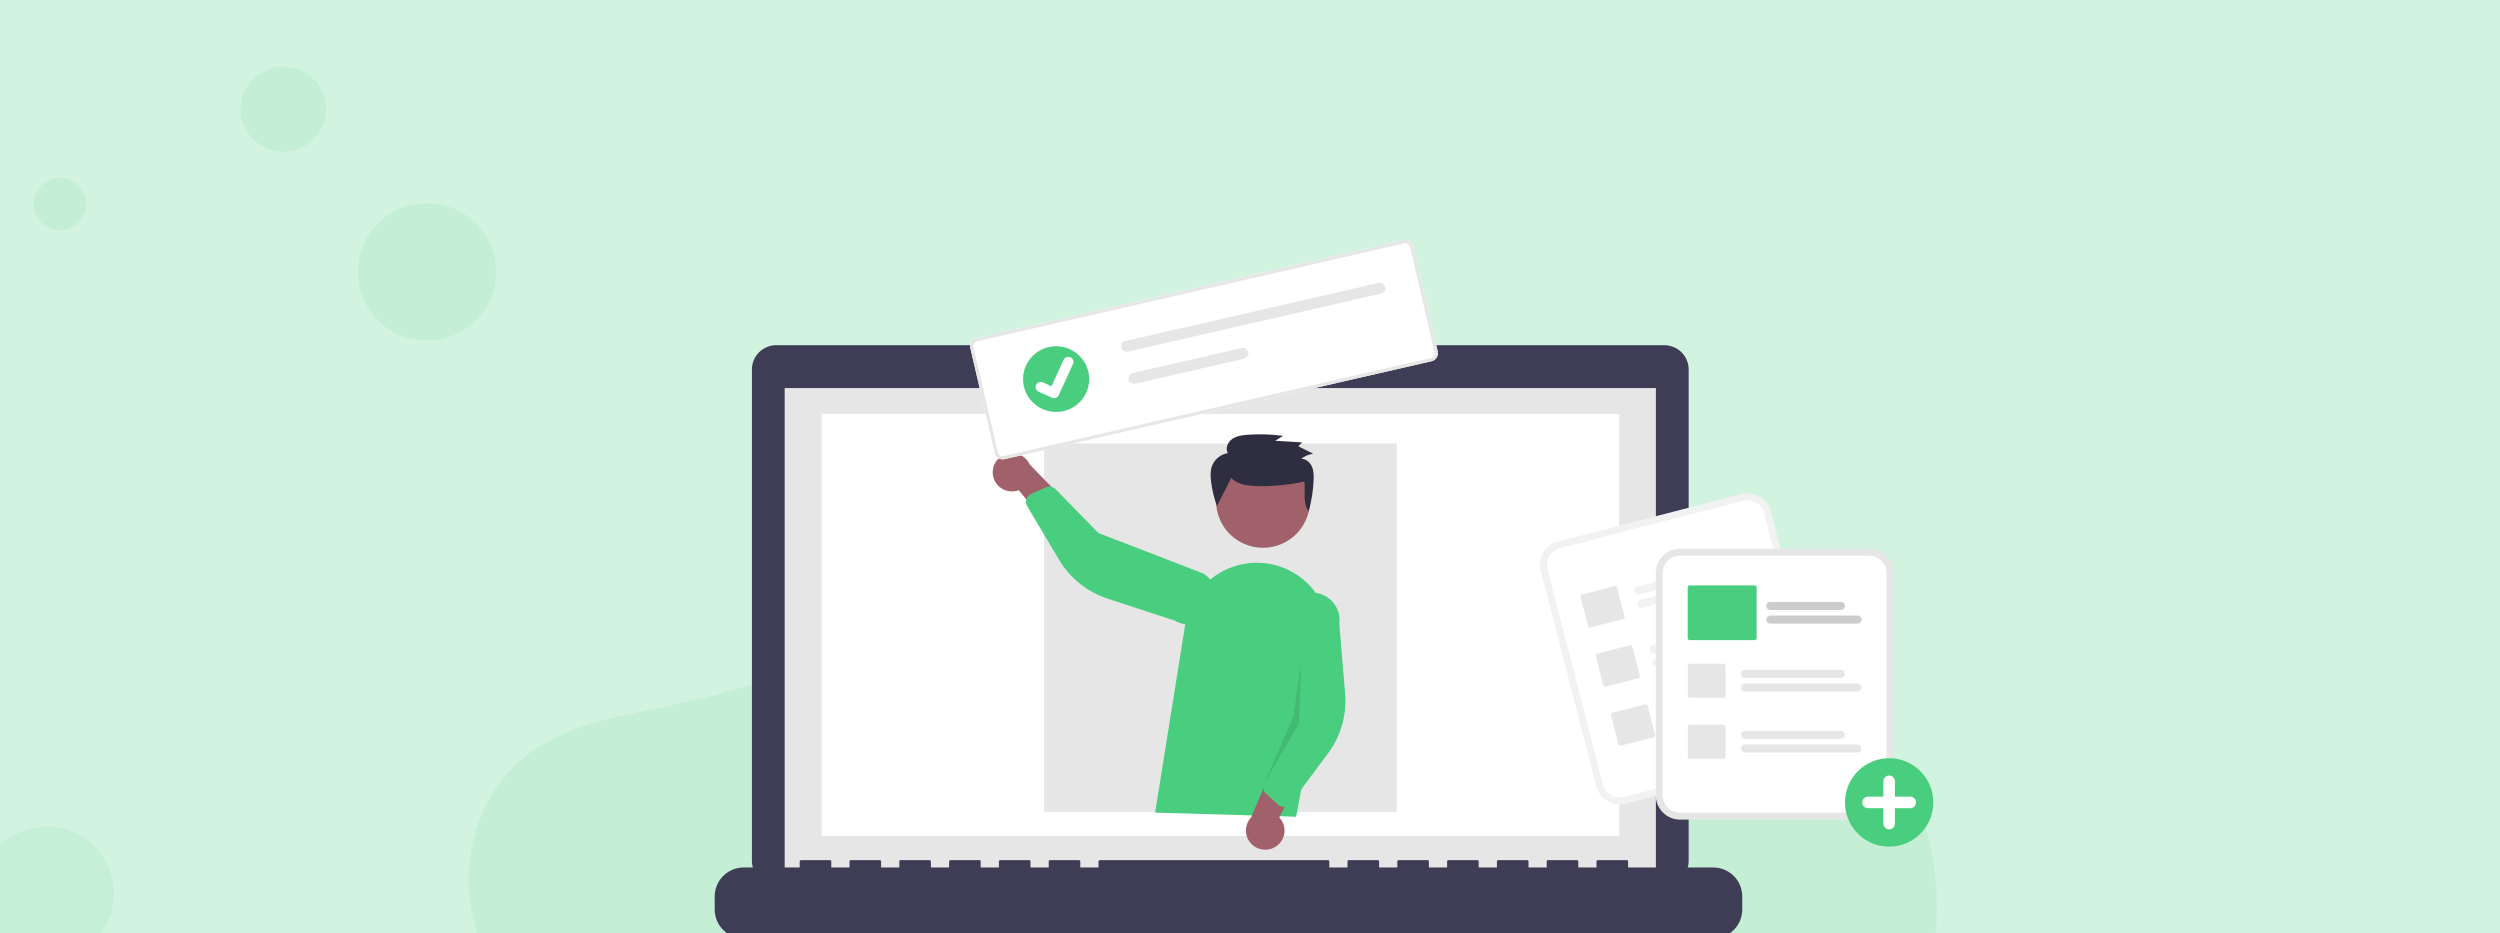 <svg width="375" height="140" viewBox="0 0 375 140" fill="none" xmlns="http://www.w3.org/2000/svg">
<rect x="0" y="0" width="375" height="140" fill="#808080" stroke="none"/>
<g clip-path="url(#clip0_4254_2461)">
<rect width="375" height="140" fill="#D1F3DF"/>
<path opacity="0.1" d="M138.319 60.546C145.792 53.932 157.519 52.576 168.192 53.103C201.72 54.759 231.985 70.86 258.162 89.072C267.641 95.664 276.971 102.769 283.122 111.848C295.654 130.328 291.93 155.933 274.518 171.157C268.592 176.339 261.41 180.315 254.037 183.828C240.926 190.089 226.78 195.113 211.902 196.548C201.29 197.566 190.548 196.739 180.001 195.317C150.529 191.336 121.6 182.543 97.353 167.516C86.719 160.917 76.693 152.718 72.309 142.043C67.925 131.369 70.731 117.847 81.591 111.53C86.082 108.918 91.453 107.737 96.709 106.631C104.448 105 112.31 103.392 119.295 100.077C126.508 96.653 135.048 90.029 133.618 82.45C132.089 74.304 130.858 67.161 138.319 60.546Z" fill="#49CE7F"/>
<path opacity="0.1" d="M64.041 51.087C69.761 51.087 74.397 46.475 74.397 40.786C74.397 35.096 69.761 30.485 64.041 30.485C58.322 30.485 53.685 35.096 53.685 40.786C53.685 46.475 58.322 51.087 64.041 51.087Z" fill="#49CE7F"/>
<path opacity="0.1" d="M42.502 22.754C46.043 22.754 48.913 19.899 48.913 16.377C48.913 12.855 46.043 10 42.502 10C38.961 10 36.091 12.855 36.091 16.377C36.091 19.899 38.961 22.754 42.502 22.754Z" fill="#49CE7F"/>
<path opacity="0.1" d="M8.972 34.526C11.151 34.526 12.917 32.769 12.917 30.602C12.917 28.435 11.151 26.678 8.972 26.678C6.793 26.678 5.027 28.435 5.027 30.602C5.027 32.769 6.793 34.526 8.972 34.526Z" fill="#49CE7F"/>
<g opacity="0.09">
<path d="M7.028 124.666C8.884 124.667 10.698 125.215 12.24 126.241C13.783 127.267 14.985 128.725 15.695 130.43C16.405 132.136 16.59 134.013 16.228 135.823C15.866 137.634 14.972 139.297 13.66 140.602C12.347 141.907 10.675 142.796 8.855 143.156C7.035 143.516 5.148 143.331 3.433 142.625C1.719 141.919 0.253 140.723 -0.778 139.188C-1.809 137.654 -2.36 135.849 -2.361 134.003C-2.362 132.777 -2.119 131.562 -1.648 130.429C-1.176 129.295 -0.485 128.266 0.387 127.399C1.259 126.531 2.295 125.844 3.434 125.375C4.574 124.906 5.795 124.665 7.028 124.666Z" fill="#49CE7F"/>
<path d="M7.026 144C5.038 143.998 3.096 143.409 1.444 142.309C-0.208 141.21 -1.494 139.647 -2.254 137.82C-3.013 135.993 -3.211 133.983 -2.822 132.044C-2.433 130.105 -1.475 128.324 -0.069 126.926C1.337 125.529 3.128 124.577 5.078 124.192C7.028 123.806 9.048 124.005 10.885 124.761C12.721 125.518 14.291 126.799 15.396 128.443C16.5 130.086 17.09 132.019 17.091 133.996C17.089 136.65 16.027 139.194 14.14 141.07C12.253 142.946 9.694 144 7.026 144ZM15.511 135.366C13.774 134.862 11.947 134.734 10.156 134.991C10.89 136.97 11.45 139.008 11.829 141.083C12.805 140.433 13.636 139.59 14.269 138.606C14.903 137.622 15.325 136.519 15.511 135.366ZM10.384 141.872C9.981 139.661 9.367 137.493 8.552 135.397C8.535 135.405 8.516 135.41 8.497 135.412C3.645 137.093 1.907 140.434 1.75 140.746C3.257 141.913 5.112 142.546 7.021 142.544C8.175 142.553 9.319 142.323 10.38 141.872H10.384ZM0.642 139.721C0.838 139.393 3.197 135.514 7.632 134.082C7.742 134.044 7.86 134.012 7.97 133.981C7.758 133.496 7.522 133.011 7.27 132.535C2.978 133.809 -1.19 133.754 -1.568 133.747C-1.568 133.833 -1.575 133.919 -1.575 134.004C-1.573 136.117 -0.783 138.154 0.642 139.721ZM-1.387 132.26C1.295 132.248 3.964 131.899 6.558 131.22C5.586 129.519 4.523 127.872 3.373 126.284C2.17 126.848 1.114 127.68 0.288 128.717C-0.538 129.753 -1.111 130.966 -1.387 132.26ZM5.013 125.706C6.192 127.299 7.264 128.967 8.222 130.7C11.281 129.559 12.569 127.837 12.728 127.619C11.156 126.231 9.127 125.465 7.026 125.468C6.348 125.473 5.673 125.555 5.013 125.711V125.706ZM13.679 128.607C13.498 128.851 12.059 130.688 8.882 131.978C9.078 132.385 9.275 132.799 9.456 133.214C9.519 133.362 9.581 133.511 9.645 133.652C12.507 133.291 15.345 133.87 15.629 133.925C15.608 131.983 14.92 130.106 13.679 128.606V128.607Z" fill="#49CE7F"/>
</g>
<g clip-path="url(#clip1_4254_2461)">
<path d="M249.633 51.775H195.441V50.666H170.868V51.775H116.453C115.481 51.775 114.548 52.159 113.861 52.842C113.173 53.525 112.787 54.451 112.787 55.417V129.139C112.787 130.105 113.173 131.031 113.861 131.714C114.548 132.397 115.481 132.781 116.453 132.781H249.633C250.605 132.781 251.537 132.397 252.225 131.714C252.912 131.031 253.299 130.105 253.299 129.139V55.417C253.299 54.451 252.912 53.525 252.225 52.842C251.537 52.159 250.605 51.775 249.633 51.775Z" fill="#3F3D56"/>
<path d="M248.384 58.211H117.702V131.449H248.384V58.211Z" fill="#E6E6E6"/>
<path d="M242.886 62.084H123.244V125.389H242.886V62.084Z" fill="white"/>
<path d="M182.931 56.214C183.671 56.214 184.271 55.618 184.271 54.882C184.271 54.147 183.671 53.551 182.931 53.551C182.191 53.551 181.591 54.147 181.591 54.882C181.591 55.618 182.191 56.214 182.931 56.214Z" fill="#49CE7F"/>
<path d="M256.968 130.118H244.214V129.205C244.214 129.157 244.195 129.111 244.161 129.077C244.126 129.043 244.08 129.024 244.032 129.024H239.659C239.611 129.024 239.564 129.043 239.53 129.077C239.496 129.111 239.477 129.157 239.477 129.205V130.118H236.744V129.205C236.744 129.157 236.725 129.111 236.69 129.077C236.656 129.043 236.61 129.024 236.562 129.024H232.189C232.141 129.024 232.094 129.043 232.06 129.077C232.026 129.111 232.007 129.157 232.007 129.205V130.118H229.274V129.205C229.274 129.157 229.255 129.111 229.22 129.077C229.186 129.043 229.14 129.024 229.092 129.024H224.719C224.67 129.024 224.624 129.043 224.59 129.077C224.556 129.111 224.537 129.157 224.537 129.205V130.118H221.804V129.205C221.804 129.157 221.785 129.111 221.75 129.077C221.716 129.043 221.67 129.024 221.621 129.024H217.249C217.201 129.024 217.154 129.043 217.12 129.077C217.086 129.111 217.067 129.157 217.067 129.205V130.118H214.334V129.205C214.334 129.157 214.314 129.111 214.28 129.077C214.246 129.043 214.2 129.024 214.151 129.024H209.779C209.731 129.024 209.684 129.043 209.65 129.077C209.616 129.111 209.597 129.157 209.597 129.205V130.118H206.864V129.205C206.864 129.157 206.844 129.111 206.81 129.077C206.776 129.043 206.73 129.024 206.681 129.024H202.31C202.261 129.024 202.215 129.043 202.181 129.077C202.147 129.111 202.127 129.157 202.127 129.205V130.118H199.394V129.205C199.394 129.157 199.374 129.111 199.34 129.077C199.306 129.043 199.26 129.024 199.211 129.024H164.959C164.91 129.024 164.864 129.043 164.83 129.077C164.796 129.111 164.776 129.157 164.776 129.205V130.118H162.044V129.205C162.044 129.157 162.024 129.111 161.99 129.077C161.956 129.043 161.91 129.024 161.861 129.024H157.489C157.44 129.024 157.394 129.043 157.36 129.077C157.326 129.111 157.306 129.157 157.306 129.205V130.118H154.573V129.205C154.573 129.157 154.554 129.111 154.52 129.077C154.486 129.043 154.44 129.024 154.391 129.024H150.019C149.97 129.024 149.924 129.043 149.89 129.077C149.856 129.111 149.836 129.157 149.836 129.205V130.118H147.103V129.205C147.103 129.157 147.084 129.111 147.05 129.077C147.016 129.043 146.97 129.024 146.921 129.024H142.549C142.5 129.024 142.454 129.043 142.42 129.077C142.386 129.111 142.366 129.157 142.366 129.205V130.118H139.634V129.205C139.634 129.157 139.615 129.111 139.581 129.077C139.546 129.043 139.5 129.024 139.452 129.024H135.079C135.03 129.024 134.984 129.043 134.95 129.077C134.916 129.111 134.896 129.157 134.896 129.205V130.118H132.164V129.205C132.164 129.157 132.144 129.111 132.11 129.077C132.076 129.043 132.03 129.024 131.981 129.024H127.609C127.56 129.024 127.514 129.043 127.48 129.077C127.446 129.111 127.426 129.157 127.426 129.205V130.118H124.694V129.205C124.694 129.157 124.674 129.111 124.64 129.077C124.606 129.043 124.56 129.024 124.511 129.024H120.138C120.089 129.024 120.043 129.043 120.009 129.077C119.975 129.111 119.955 129.157 119.955 129.205V130.118H111.575C110.416 130.118 109.303 130.575 108.483 131.39C107.663 132.205 107.203 133.31 107.203 134.462V136.426C107.203 137.578 107.663 138.683 108.483 139.498C109.303 140.313 110.416 140.771 111.575 140.771H256.968C258.127 140.771 259.239 140.313 260.059 139.498C260.879 138.684 261.34 137.579 261.34 136.427V134.462C261.34 133.31 260.88 132.205 260.06 131.39C259.239 130.576 258.127 130.118 256.968 130.118V130.118Z" fill="#3F3D56"/>
<path d="M209.519 66.524H156.612V121.777H209.519V66.524Z" fill="#E6E6E6"/>
<path d="M189.449 82.165C193.332 82.165 196.48 79.038 196.48 75.18C196.48 71.322 193.332 68.194 189.449 68.194C185.566 68.194 182.417 71.322 182.417 75.18C182.417 79.038 185.566 82.165 189.449 82.165Z" fill="#A0616A"/>
<path d="M173.271 121.891L177.811 93.491C178.053 91.981 178.615 90.54 179.461 89.262C180.307 87.985 181.417 86.901 182.717 86.083C184.017 85.265 185.478 84.732 187.001 84.518C188.525 84.305 190.077 84.416 191.554 84.845C194.137 85.587 196.349 87.259 197.757 89.534C199.165 91.81 199.669 94.525 199.17 97.15L194.421 122.512L173.271 121.891Z" fill="#49CE7F"/>
<path d="M191.39 126.972C191.741 126.742 192.037 126.438 192.257 126.081C192.478 125.725 192.616 125.325 192.664 124.909C192.712 124.494 192.667 124.073 192.533 123.677C192.4 123.28 192.18 122.918 191.89 122.615L196.584 113.584L191.298 114.145L187.651 122.634C187.173 123.153 186.902 123.827 186.89 124.53C186.878 125.232 187.126 125.915 187.586 126.449C188.046 126.983 188.687 127.331 189.388 127.427C190.089 127.524 190.801 127.362 191.39 126.972L191.39 126.972Z" fill="#A0616A"/>
<path d="M192.395 121.022C192.136 120.986 191.893 120.871 191.701 120.695L189.905 119.046C189.711 118.867 189.577 118.633 189.521 118.376C189.465 118.119 189.49 117.851 189.592 117.609L193.182 109.156L192.672 92.455C192.821 91.372 193.397 90.391 194.273 89.73C195.15 89.068 196.255 88.779 197.345 88.927C198.436 89.075 199.423 89.647 200.089 90.518C200.755 91.388 201.045 92.486 200.896 93.57L201.767 104.068C202.032 107.255 201.123 110.428 199.208 112.998L193.611 120.516C193.503 120.661 193.366 120.781 193.209 120.869C193.051 120.958 192.876 121.012 192.696 121.029C192.596 121.039 192.495 121.036 192.395 121.022Z" fill="#49CE7F"/>
<path d="M148.957 71.374C149.034 71.785 149.2 72.174 149.445 72.515C149.689 72.855 150.006 73.138 150.372 73.343C150.739 73.549 151.146 73.672 151.566 73.705C151.985 73.737 152.407 73.677 152.801 73.53L159.341 81.346L160.882 76.291L154.435 69.644C154.141 69.005 153.622 68.495 152.975 68.21C152.329 67.926 151.599 67.886 150.925 68.099C150.251 68.312 149.679 68.762 149.316 69.366C148.954 69.969 148.826 70.683 148.957 71.374Z" fill="#A0616A"/>
<path d="M154.08 74.613C154.215 74.39 154.416 74.213 154.655 74.105L156.883 73.105C157.125 72.997 157.394 72.966 157.654 73.015C157.914 73.064 158.153 73.191 158.338 73.38L164.773 79.959L180.451 86.005C180.92 86.281 181.33 86.646 181.657 87.08C181.983 87.514 182.221 88.007 182.356 88.532C182.49 89.057 182.519 89.603 182.442 90.139C182.364 90.675 182.18 91.191 181.902 91.657C181.623 92.122 181.255 92.529 180.819 92.853C180.382 93.177 179.885 93.413 179.357 93.547C178.828 93.68 178.279 93.709 177.739 93.631C177.199 93.553 176.68 93.371 176.212 93.094L166.141 89.797C163.085 88.797 160.498 86.728 158.862 83.974L154.076 75.922C153.984 75.767 153.926 75.595 153.906 75.416C153.885 75.238 153.903 75.057 153.957 74.886C153.988 74.79 154.029 74.699 154.081 74.613L154.08 74.613Z" fill="#49CE7F"/>
<path opacity="0.1" d="M195.152 99.403L194.866 108.504L189.592 117.609L193.996 107.463L195.152 99.403Z" fill="black"/>
<path d="M184.687 71.678C185.412 72.531 186.64 72.772 187.772 72.87C190.071 73.07 193.415 72.746 195.662 72.23C195.822 73.775 195.385 75.439 196.3 76.71C196.73 75.172 196.979 73.59 197.044 71.995C197.072 71.312 197.061 70.604 196.781 69.976C196.502 69.348 195.892 68.815 195.189 68.81C195.711 68.416 196.322 68.156 196.969 68.053L194.745 66.943L195.316 66.36L191.288 66.115L192.455 65.379C190.699 65.14 188.923 65.084 187.156 65.213C186.335 65.273 185.477 65.388 184.812 65.861C184.147 66.333 183.763 67.272 184.176 67.966C183.659 68.05 183.172 68.264 182.762 68.588C182.352 68.911 182.031 69.333 181.831 69.814C181.535 70.561 181.562 71.39 181.653 72.186C181.805 73.458 182.103 74.709 182.541 75.915" fill="#2F2E41"/>
<path d="M214.746 54.178L150.675 68.874C150.36 68.946 150.03 68.891 149.756 68.721C149.482 68.551 149.288 68.28 149.215 67.967L145.545 52.178C145.473 51.865 145.529 51.537 145.7 51.265C145.871 50.993 146.144 50.799 146.458 50.727L210.529 36.031C210.843 35.959 211.174 36.014 211.448 36.184C211.721 36.354 211.916 36.625 211.989 36.938L215.658 52.727C215.731 53.04 215.675 53.368 215.504 53.64C215.333 53.912 215.06 54.106 214.746 54.178Z" fill="white"/>
<path d="M214.746 54.178L150.675 68.874C150.36 68.946 150.03 68.891 149.756 68.721C149.482 68.551 149.288 68.28 149.215 67.967L145.545 52.178C145.473 51.865 145.529 51.537 145.7 51.265C145.871 50.993 146.144 50.799 146.458 50.727L210.529 36.031C210.843 35.959 211.174 36.014 211.448 36.184C211.721 36.354 211.916 36.625 211.989 36.938L215.658 52.727C215.731 53.04 215.675 53.368 215.504 53.64C215.333 53.912 215.06 54.106 214.746 54.178ZM146.568 51.198C146.379 51.242 146.215 51.358 146.113 51.521C146.01 51.684 145.977 51.881 146.02 52.069L149.689 67.859C149.733 68.046 149.85 68.209 150.014 68.311C150.178 68.413 150.377 68.446 150.566 68.403L214.636 53.707C214.825 53.664 214.989 53.547 215.091 53.384C215.194 53.221 215.227 53.024 215.184 52.836L211.515 37.046C211.471 36.859 211.354 36.696 211.19 36.594C211.026 36.492 210.827 36.459 210.638 36.502L146.568 51.198Z" fill="#E6E6E6"/>
<path d="M168.8 51.15C168.694 51.174 168.594 51.218 168.505 51.281C168.417 51.343 168.341 51.422 168.284 51.514C168.226 51.605 168.187 51.707 168.169 51.813C168.151 51.919 168.154 52.028 168.178 52.134C168.202 52.239 168.247 52.338 168.31 52.426C168.373 52.514 168.453 52.589 168.545 52.646C168.637 52.703 168.739 52.742 168.846 52.76C168.953 52.778 169.063 52.775 169.169 52.751L169.171 52.75L207.146 44.04C207.359 43.991 207.544 43.859 207.66 43.675C207.776 43.49 207.814 43.267 207.764 43.055C207.715 42.843 207.583 42.659 207.397 42.544C207.212 42.428 206.988 42.391 206.774 42.44L168.8 51.15Z" fill="#E6E6E6"/>
<path d="M169.915 55.951C169.81 55.975 169.71 56.02 169.621 56.083C169.533 56.145 169.457 56.224 169.4 56.316C169.342 56.407 169.303 56.509 169.285 56.615C169.267 56.721 169.27 56.83 169.294 56.935C169.318 57.041 169.363 57.14 169.426 57.228C169.489 57.316 169.569 57.391 169.661 57.448C169.753 57.505 169.855 57.544 169.962 57.562C170.069 57.58 170.179 57.577 170.285 57.553L170.287 57.552L186.628 53.804C186.842 53.755 187.027 53.624 187.144 53.44C187.26 53.255 187.298 53.032 187.249 52.82C187.2 52.608 187.068 52.423 186.883 52.308C186.697 52.192 186.473 52.154 186.259 52.203L186.256 52.203L169.915 55.951Z" fill="#E6E6E6"/>
<path d="M158.418 61.792C161.158 61.792 163.378 59.586 163.378 56.864C163.378 54.142 161.158 51.936 158.418 51.936C155.679 51.936 153.458 54.142 153.458 56.864C153.458 59.586 155.679 61.792 158.418 61.792Z" fill="#49CE7F"/>
<path d="M158.279 59.707C158.116 59.745 157.946 59.728 157.794 59.661L157.784 59.657L155.788 58.757C155.696 58.715 155.612 58.656 155.543 58.582C155.473 58.508 155.419 58.422 155.383 58.327C155.347 58.232 155.331 58.132 155.334 58.031C155.337 57.93 155.361 57.83 155.403 57.738C155.445 57.646 155.505 57.563 155.58 57.495C155.654 57.425 155.741 57.372 155.837 57.336C155.932 57.301 156.033 57.285 156.135 57.288C156.237 57.292 156.337 57.315 156.429 57.357L157.722 57.942L159.537 53.981C159.622 53.796 159.777 53.651 159.969 53.58C160.162 53.509 160.374 53.516 160.561 53.6L160.55 53.626L160.562 53.6C160.748 53.685 160.893 53.839 160.965 54.03C161.037 54.221 161.03 54.432 160.945 54.618L158.811 59.277C158.762 59.385 158.688 59.479 158.596 59.554C158.503 59.628 158.395 59.68 158.279 59.707L158.279 59.707Z" fill="white"/>
<g clip-path="url(#clip2_4254_2461)">
<path d="M261.216 74.116L259.296 74.611L235.644 80.716L233.725 81.212C232.793 81.453 231.995 82.055 231.506 82.885C231.017 83.715 230.876 84.705 231.116 85.638L239.44 117.948C239.682 118.88 240.283 119.679 241.112 120.169C241.941 120.658 242.93 120.799 243.862 120.559L243.867 120.558L271.349 113.464L271.354 113.463C272.286 113.221 273.084 112.62 273.573 111.79C274.062 110.96 274.202 109.97 273.963 109.037L265.638 76.727C265.397 75.794 264.796 74.996 263.967 74.506C263.138 74.017 262.148 73.876 261.216 74.116Z" fill="#F2F2F2"/>
<path d="M261.477 75.129L259.203 75.715L236.259 81.637L233.986 82.224C233.322 82.396 232.754 82.825 232.405 83.416C232.057 84.007 231.957 84.712 232.128 85.376L240.452 117.686C240.624 118.35 241.052 118.919 241.642 119.268C242.233 119.616 242.937 119.716 243.601 119.546L243.606 119.544L271.088 112.451L271.093 112.45C271.756 112.278 272.324 111.849 272.673 111.258C273.021 110.667 273.121 109.962 272.951 109.298L264.626 76.988C264.454 76.324 264.026 75.755 263.436 75.406C262.845 75.058 262.141 74.958 261.477 75.129Z" fill="white"/>
<path d="M259.76 85.591L245.858 89.18C245.702 89.22 245.538 89.196 245.4 89.115C245.261 89.033 245.161 88.9 245.121 88.745C245.081 88.589 245.105 88.424 245.186 88.286C245.268 88.148 245.401 88.048 245.556 88.007L259.458 84.419C259.613 84.379 259.778 84.403 259.916 84.484C260.054 84.566 260.154 84.699 260.194 84.854C260.234 85.01 260.211 85.174 260.129 85.313C260.048 85.451 259.915 85.551 259.76 85.591Z" fill="#F2F2F2"/>
<path d="M262.684 86.945L246.367 91.157C246.212 91.197 246.047 91.174 245.909 91.092C245.771 91.011 245.671 90.878 245.631 90.722C245.591 90.567 245.614 90.402 245.696 90.264C245.777 90.126 245.91 90.025 246.065 89.985L262.383 85.774C262.538 85.734 262.703 85.757 262.841 85.838C262.979 85.92 263.079 86.053 263.119 86.208C263.159 86.364 263.136 86.529 263.054 86.667C262.973 86.805 262.84 86.906 262.684 86.945Z" fill="#F2F2F2"/>
<path d="M262.043 94.454L248.141 98.043C248.064 98.062 247.984 98.067 247.906 98.056C247.827 98.045 247.752 98.018 247.683 97.978C247.615 97.938 247.555 97.884 247.507 97.82C247.46 97.757 247.425 97.685 247.405 97.608C247.385 97.531 247.381 97.451 247.392 97.372C247.403 97.293 247.429 97.218 247.47 97.149C247.51 97.081 247.563 97.021 247.627 96.973C247.69 96.925 247.762 96.891 247.839 96.871L261.742 93.282C261.818 93.263 261.898 93.258 261.977 93.269C262.056 93.28 262.131 93.307 262.2 93.347C262.268 93.388 262.328 93.441 262.376 93.504C262.423 93.568 262.458 93.64 262.478 93.717C262.498 93.794 262.502 93.874 262.491 93.953C262.48 94.032 262.454 94.107 262.413 94.176C262.373 94.244 262.319 94.304 262.256 94.352C262.193 94.4 262.12 94.434 262.043 94.454Z" fill="#F2F2F2"/>
<path d="M264.968 95.809L248.651 100.02C248.574 100.04 248.494 100.045 248.415 100.033C248.337 100.022 248.261 99.996 248.193 99.956C248.124 99.915 248.064 99.862 248.017 99.798C247.969 99.735 247.934 99.662 247.914 99.585C247.895 99.508 247.89 99.428 247.901 99.35C247.912 99.271 247.939 99.195 247.979 99.127C248.019 99.058 248.073 98.999 248.136 98.951C248.2 98.903 248.272 98.868 248.349 98.848L264.666 94.637C264.821 94.597 264.986 94.62 265.124 94.701C265.262 94.783 265.362 94.916 265.403 95.072C265.443 95.227 265.419 95.392 265.338 95.53C265.256 95.668 265.123 95.769 264.968 95.809Z" fill="#F2F2F2"/>
<path d="M264.327 103.317L250.425 106.906C250.27 106.946 250.105 106.922 249.967 106.841C249.829 106.759 249.729 106.626 249.689 106.471C249.649 106.315 249.672 106.15 249.753 106.012C249.835 105.874 249.968 105.774 250.123 105.734L264.025 102.145C264.18 102.105 264.345 102.129 264.483 102.21C264.621 102.292 264.721 102.425 264.762 102.58C264.802 102.736 264.778 102.901 264.697 103.039C264.615 103.177 264.482 103.277 264.327 103.317Z" fill="#F2F2F2"/>
<path d="M267.252 104.672L250.934 108.883C250.857 108.903 250.777 108.908 250.699 108.897C250.62 108.886 250.544 108.859 250.476 108.819C250.407 108.778 250.348 108.725 250.3 108.661C250.252 108.598 250.217 108.526 250.197 108.449C250.178 108.372 250.173 108.291 250.184 108.213C250.195 108.134 250.222 108.058 250.262 107.99C250.303 107.921 250.356 107.861 250.42 107.814C250.483 107.766 250.555 107.731 250.632 107.711L266.95 103.5C267.105 103.46 267.27 103.483 267.408 103.564C267.546 103.646 267.646 103.779 267.686 103.935C267.726 104.09 267.703 104.255 267.621 104.393C267.54 104.531 267.407 104.632 267.252 104.672Z" fill="#F2F2F2"/>
<path d="M243.484 92.859L238.565 94.129C238.49 94.148 238.411 94.137 238.345 94.098C238.279 94.058 238.231 93.995 238.211 93.92L237.082 89.537C237.063 89.463 237.074 89.383 237.113 89.317C237.152 89.251 237.216 89.203 237.29 89.183L242.21 87.914C242.285 87.894 242.364 87.906 242.43 87.945C242.496 87.984 242.544 88.048 242.563 88.122L243.693 92.505C243.712 92.58 243.701 92.659 243.662 92.725C243.623 92.792 243.559 92.84 243.484 92.859Z" fill="#E6E6E6"/>
<path d="M245.768 101.722L240.848 102.992C240.774 103.011 240.695 103 240.629 102.961C240.562 102.922 240.514 102.858 240.495 102.783L239.366 98.4C239.347 98.326 239.358 98.246 239.397 98.18C239.436 98.114 239.5 98.066 239.574 98.047L244.494 96.777C244.568 96.758 244.647 96.769 244.713 96.808C244.78 96.847 244.828 96.911 244.847 96.985L245.976 101.369C245.995 101.443 245.984 101.522 245.945 101.588C245.906 101.655 245.842 101.703 245.768 101.722Z" fill="#E6E6E6"/>
<path d="M248.052 110.585L243.132 111.855C243.057 111.874 242.978 111.863 242.912 111.824C242.846 111.785 242.798 111.721 242.779 111.646L241.649 107.263C241.63 107.189 241.641 107.109 241.68 107.043C241.719 106.977 241.783 106.929 241.858 106.91L246.777 105.64C246.852 105.621 246.931 105.632 246.997 105.671C247.063 105.71 247.111 105.774 247.131 105.848L248.26 110.232C248.279 110.306 248.268 110.385 248.229 110.451C248.19 110.518 248.126 110.566 248.052 110.585Z" fill="#E6E6E6"/>
<path d="M280.39 82.306H251.999C251.036 82.307 250.113 82.69 249.433 83.371C248.752 84.052 248.369 84.976 248.368 85.94V119.306C248.369 120.27 248.752 121.194 249.433 121.875C250.113 122.556 251.036 122.939 251.999 122.94H280.39C281.352 122.939 282.275 122.556 282.956 121.875C283.636 121.194 284.019 120.27 284.02 119.306V85.94C284.019 84.976 283.636 84.052 282.956 83.371C282.275 82.69 281.352 82.307 280.39 82.306Z" fill="#E6E6E6"/>
<path d="M280.39 83.352H251.999C251.313 83.353 250.656 83.626 250.171 84.111C249.687 84.596 249.414 85.254 249.413 85.94V119.306C249.414 119.992 249.687 120.65 250.171 121.135C250.656 121.621 251.313 121.893 251.999 121.894H280.39C281.075 121.893 281.732 121.621 282.217 121.135C282.702 120.65 282.974 119.992 282.975 119.306V85.94C282.974 85.254 282.702 84.596 282.217 84.111C281.732 83.626 281.075 83.353 280.39 83.352Z" fill="white"/>
<path d="M283.372 127C287.033 127 290 124.03 290 120.366C290 116.703 287.033 113.733 283.372 113.733C279.712 113.733 276.745 116.703 276.745 120.366C276.745 124.03 279.712 127 283.372 127Z" fill="#49CE7F"/>
<path d="M286.542 119.501H284.237V117.194C284.237 116.964 284.146 116.744 283.984 116.582C283.821 116.42 283.602 116.328 283.372 116.328C283.143 116.328 282.923 116.42 282.761 116.582C282.599 116.744 282.508 116.964 282.508 117.194V119.501H280.202C279.973 119.501 279.753 119.592 279.591 119.754C279.429 119.917 279.338 120.137 279.338 120.366C279.338 120.596 279.429 120.816 279.591 120.978C279.753 121.14 279.973 121.232 280.202 121.232H282.508V123.539C282.508 123.768 282.599 123.988 282.761 124.151C282.923 124.313 283.143 124.404 283.372 124.404C283.602 124.404 283.821 124.313 283.984 124.151C284.146 123.988 284.237 123.768 284.237 123.539V121.232H286.542C286.771 121.232 286.991 121.14 287.153 120.978C287.315 120.816 287.407 120.596 287.407 120.366C287.407 120.137 287.315 119.917 287.153 119.754C286.991 119.592 286.771 119.501 286.542 119.501Z" fill="white"/>
<path d="M276.117 101.687H261.76C261.68 101.687 261.602 101.671 261.528 101.641C261.455 101.61 261.388 101.566 261.332 101.51C261.276 101.453 261.231 101.387 261.201 101.313C261.17 101.24 261.155 101.161 261.155 101.081C261.155 101.002 261.17 100.923 261.201 100.85C261.231 100.776 261.276 100.71 261.332 100.653C261.388 100.597 261.455 100.553 261.528 100.522C261.602 100.492 261.68 100.476 261.76 100.476H276.117C276.277 100.476 276.431 100.54 276.544 100.654C276.657 100.767 276.721 100.921 276.721 101.081C276.721 101.242 276.657 101.396 276.544 101.509C276.431 101.623 276.277 101.686 276.117 101.687Z" fill="#E6E6E6"/>
<path d="M278.611 103.729H261.76C261.68 103.729 261.602 103.714 261.528 103.683C261.455 103.653 261.388 103.608 261.332 103.552C261.276 103.496 261.231 103.429 261.201 103.356C261.17 103.282 261.155 103.203 261.155 103.124C261.155 103.044 261.17 102.966 261.201 102.892C261.231 102.819 261.276 102.752 261.332 102.696C261.388 102.64 261.455 102.595 261.528 102.565C261.602 102.534 261.68 102.519 261.76 102.519H278.611C278.771 102.519 278.925 102.583 279.038 102.696C279.152 102.81 279.215 102.963 279.215 103.124C279.215 103.284 279.152 103.438 279.038 103.552C278.925 103.665 278.771 103.729 278.611 103.729Z" fill="#E6E6E6"/>
<path d="M276.117 110.84H261.76C261.68 110.84 261.602 110.824 261.528 110.794C261.455 110.763 261.388 110.719 261.332 110.663C261.276 110.607 261.231 110.54 261.201 110.466C261.17 110.393 261.155 110.314 261.155 110.235C261.155 110.155 261.17 110.076 261.201 110.003C261.231 109.929 261.276 109.863 261.332 109.806C261.388 109.75 261.455 109.706 261.528 109.675C261.602 109.645 261.68 109.629 261.76 109.629H276.117C276.277 109.629 276.431 109.693 276.544 109.807C276.658 109.92 276.721 110.074 276.721 110.235C276.721 110.395 276.658 110.549 276.544 110.662C276.431 110.776 276.277 110.84 276.117 110.84Z" fill="#E6E6E6"/>
<path d="M278.611 112.882H261.76C261.68 112.882 261.602 112.867 261.528 112.836C261.455 112.806 261.388 112.761 261.332 112.705C261.276 112.649 261.231 112.582 261.201 112.509C261.17 112.435 261.155 112.357 261.155 112.277C261.155 112.198 261.17 112.119 261.201 112.045C261.231 111.972 261.276 111.905 261.332 111.849C261.388 111.793 261.455 111.748 261.528 111.718C261.602 111.687 261.68 111.672 261.76 111.672H278.611C278.69 111.672 278.769 111.687 278.842 111.718C278.916 111.748 278.983 111.793 279.039 111.849C279.095 111.905 279.14 111.972 279.17 112.045C279.2 112.119 279.216 112.198 279.216 112.277C279.216 112.357 279.2 112.435 279.17 112.509C279.14 112.582 279.095 112.649 279.039 112.705C278.983 112.761 278.916 112.806 278.842 112.836C278.769 112.867 278.69 112.882 278.611 112.882Z" fill="#E6E6E6"/>
<path d="M258.544 104.656H253.463C253.386 104.656 253.312 104.626 253.258 104.571C253.204 104.517 253.173 104.443 253.173 104.366V99.84C253.173 99.763 253.204 99.689 253.258 99.634C253.312 99.58 253.386 99.549 253.463 99.549H258.544C258.621 99.549 258.694 99.58 258.749 99.634C258.803 99.689 258.834 99.763 258.834 99.84V104.366C258.834 104.443 258.803 104.517 258.749 104.571C258.694 104.626 258.621 104.656 258.544 104.656Z" fill="#E6E6E6"/>
<path d="M258.544 113.809H253.463C253.386 113.809 253.312 113.779 253.258 113.724C253.204 113.67 253.173 113.596 253.173 113.519V108.992C253.173 108.915 253.204 108.842 253.258 108.787C253.312 108.733 253.386 108.702 253.463 108.702H258.544C258.621 108.702 258.694 108.733 258.749 108.787C258.803 108.842 258.834 108.915 258.834 108.992V113.519C258.834 113.596 258.803 113.67 258.749 113.724C258.694 113.779 258.621 113.809 258.544 113.809Z" fill="#E6E6E6"/>
<path d="M276.133 91.498H265.548C265.388 91.498 265.234 91.434 265.12 91.32C265.007 91.207 264.943 91.053 264.943 90.892C264.943 90.732 265.007 90.578 265.12 90.465C265.234 90.351 265.388 90.287 265.548 90.287H276.133C276.293 90.287 276.447 90.351 276.56 90.465C276.674 90.578 276.737 90.732 276.737 90.892C276.737 91.053 276.674 91.207 276.56 91.32C276.447 91.434 276.293 91.498 276.133 91.498Z" fill="#CCCCCC"/>
<path d="M278.627 93.54H265.548C265.469 93.54 265.39 93.524 265.317 93.494C265.243 93.463 265.177 93.419 265.12 93.363C265.064 93.306 265.02 93.24 264.989 93.166C264.959 93.093 264.943 93.014 264.943 92.935C264.943 92.855 264.959 92.777 264.989 92.703C265.02 92.63 265.064 92.563 265.12 92.507C265.177 92.451 265.243 92.406 265.317 92.376C265.39 92.345 265.469 92.33 265.548 92.33H278.627C278.787 92.33 278.941 92.393 279.054 92.507C279.168 92.62 279.231 92.774 279.231 92.935C279.231 93.095 279.168 93.249 279.054 93.363C278.941 93.476 278.787 93.54 278.627 93.54Z" fill="#CCCCCC"/>
<path d="M263.205 96.015H253.447C253.37 96.015 253.296 95.984 253.242 95.93C253.188 95.876 253.157 95.802 253.157 95.725V88.102C253.157 88.025 253.188 87.951 253.242 87.897C253.296 87.843 253.37 87.812 253.447 87.812H263.205C263.282 87.812 263.356 87.843 263.41 87.897C263.465 87.951 263.495 88.025 263.495 88.102V95.725C263.495 95.802 263.465 95.876 263.41 95.93C263.356 95.984 263.282 96.015 263.205 96.015Z" fill="#49CE7F"/>
</g>
</g>
</g>
<defs>
<clipPath id="clip0_4254_2461">
<rect width="375" height="140" fill="white"/>
</clipPath>
<clipPath id="clip1_4254_2461">
<rect width="221" height="105" fill="white" transform="translate(77 36)"/>
</clipPath>
<clipPath id="clip2_4254_2461">
<rect width="59" height="53" fill="white" transform="translate(231 74)"/>
</clipPath>
</defs>
</svg>

